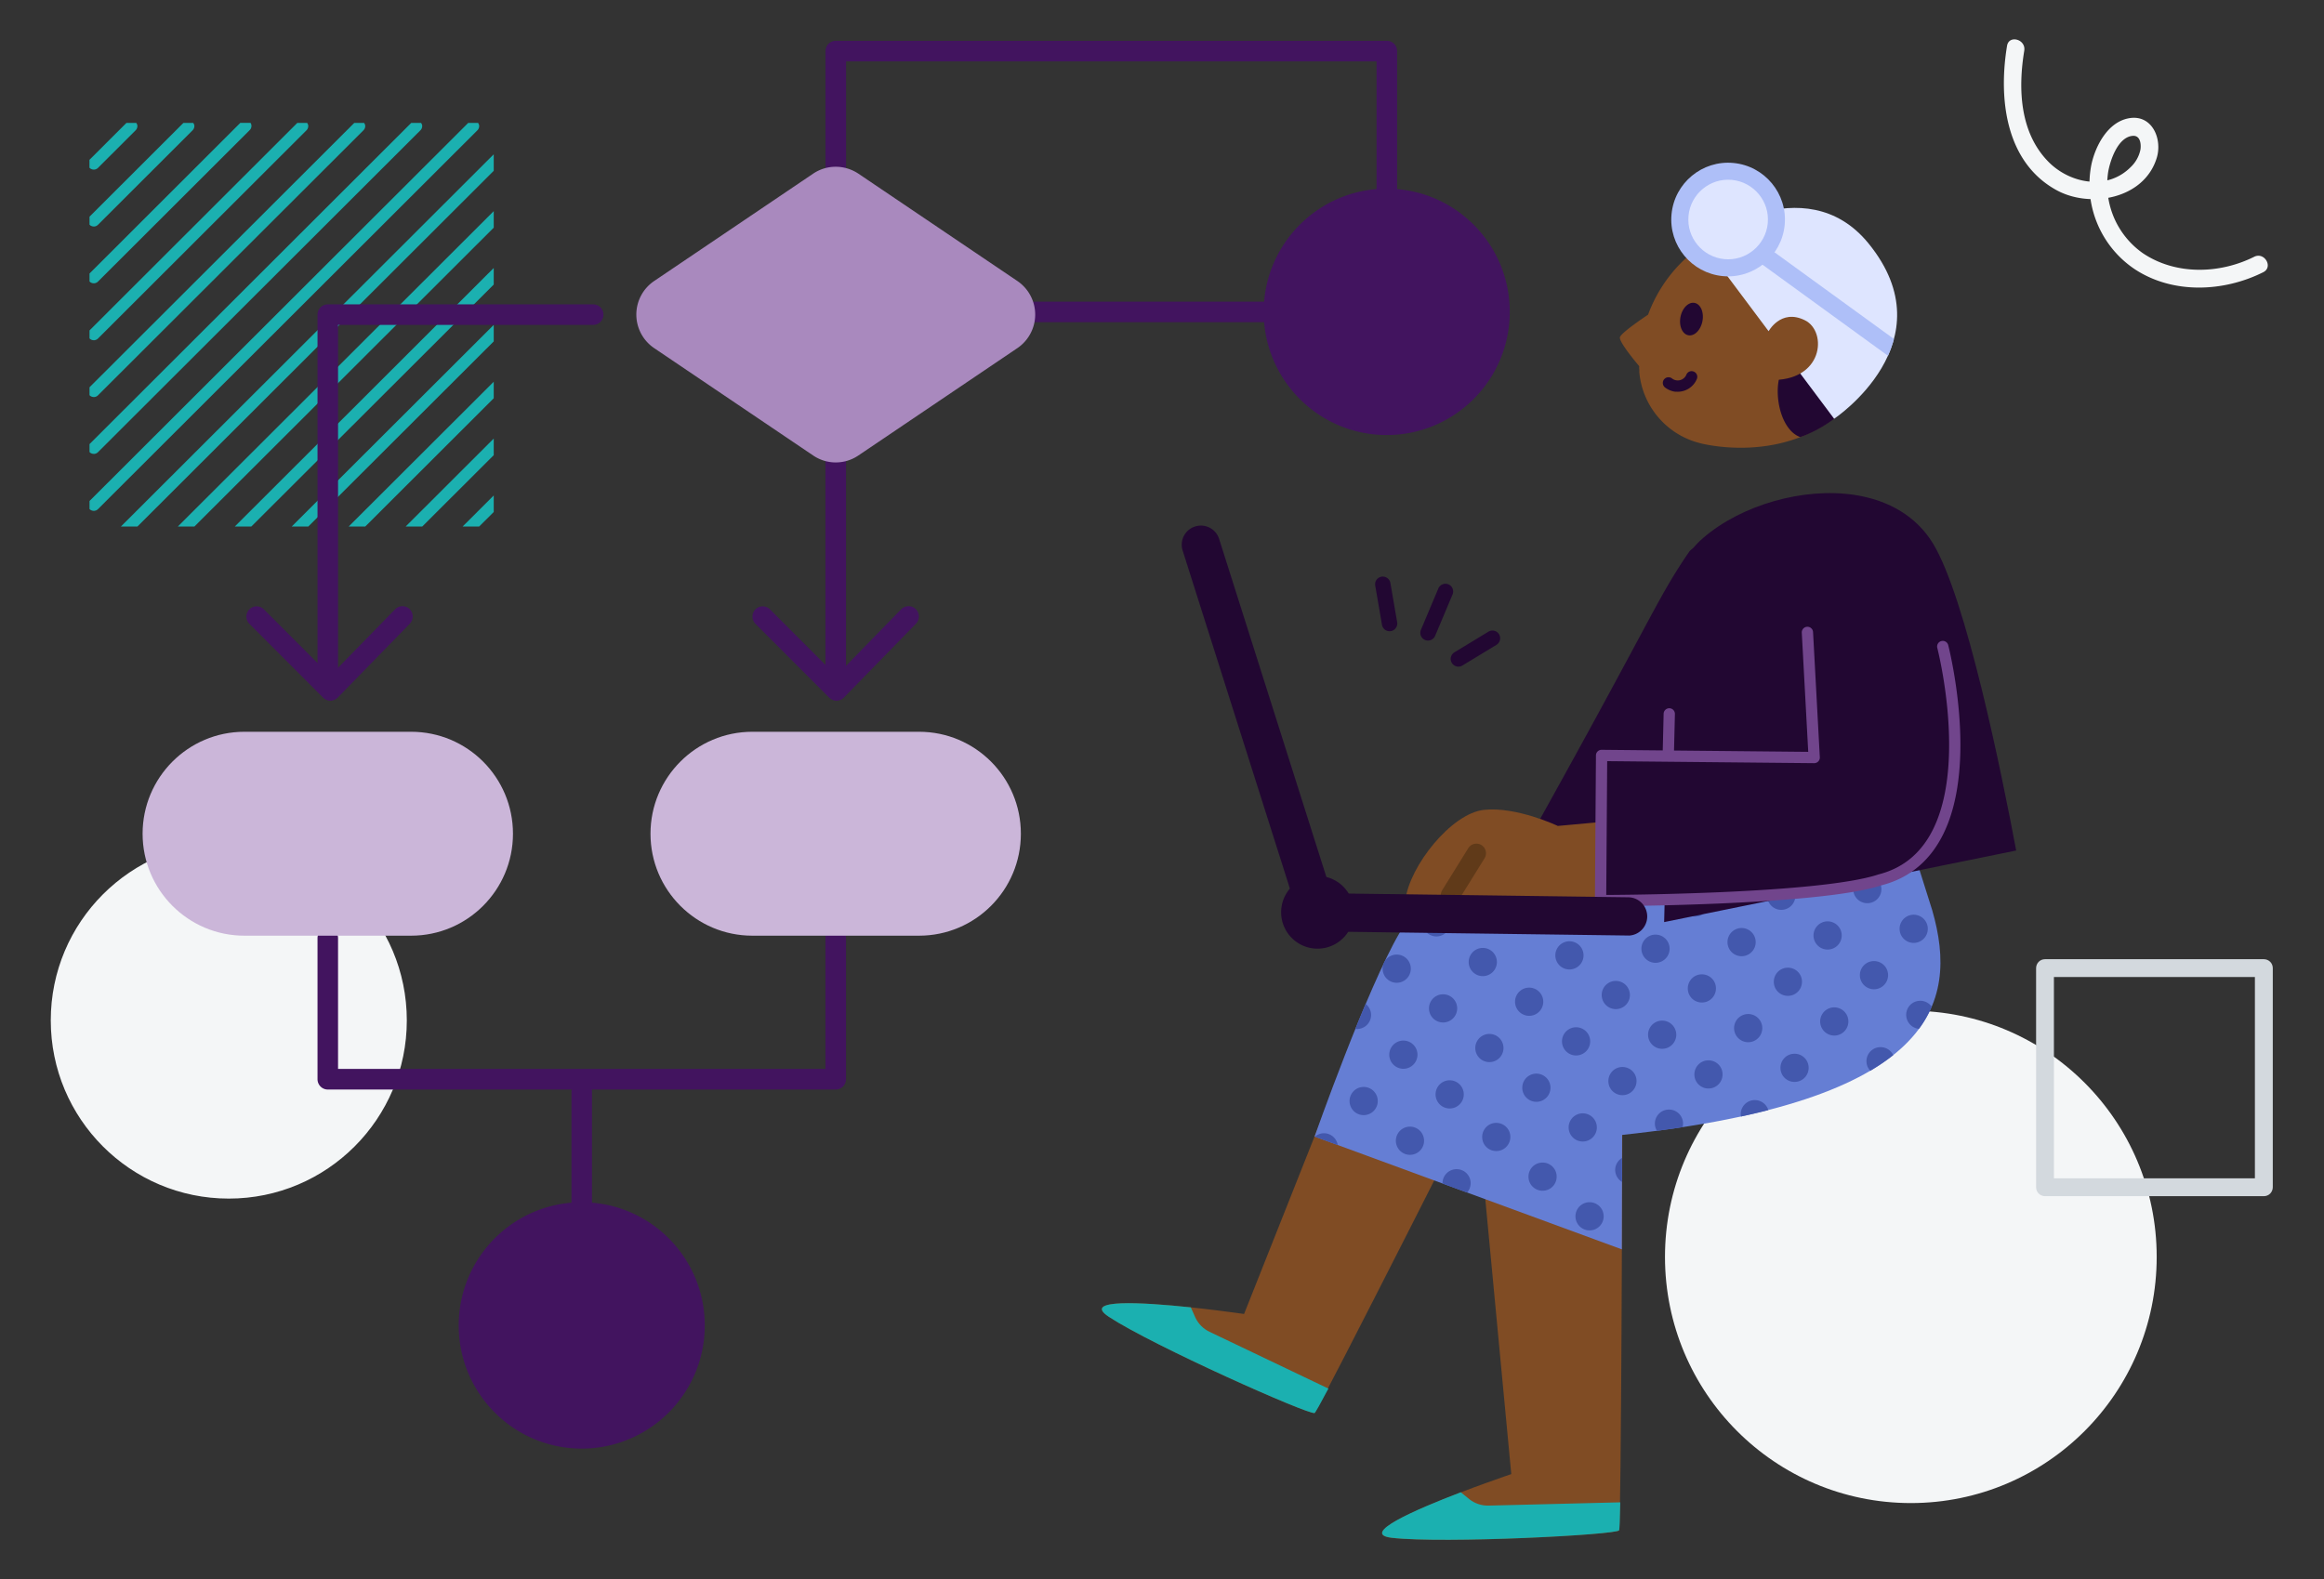 <svg xmlns="http://www.w3.org/2000/svg" fill="none" viewBox="0 0 412 280">
  <rect x="0" y="0" width="412" height="280" fill="#333333" stroke="none"/>
  <path fill="#1BB0B0" d="M51.72 93.36h2.94l32.87-32.82v-2.93L51.72 93.36Zm-20.19 0h2.94l53.06-52.99v-2.93l-56 55.92Zm10.1 0h2.93l42.97-42.9v-2.94l-45.9 45.84Zm20.19 0h2.94l22.77-22.74v-2.93L61.82 93.36ZM15.87 29.75c.05.06.11.12.18.16.17.11.37.17.58.17.27 0 .54-.11.73-.3l6.71-6.7c.19-.2.29-.46.29-.73 0-.2-.08-.38-.19-.55h-1.76l-6.53 6.52s-.01.02-.02.03v1.41l.01-.01Zm.02 59.07s-.01.02-.02.03v1.41c.05.06.11.12.18.16.17.11.37.17.58.17.27 0 .54-.11.73-.3l67.3-67.21c.19-.2.29-.46.29-.73 0-.2-.08-.38-.18-.55H83L15.89 88.82Zm71.64-11.05L71.92 93.36h2.94l12.67-12.65v-2.94ZM15.89 38.4s-.01.02-.02.03v1.41c.05.06.11.12.18.16.17.11.37.17.58.17.27 0 .54-.11.73-.3l16.81-16.79c.19-.2.29-.46.29-.73 0-.2-.08-.38-.19-.55h-1.76L15.89 38.4Zm0 10.08s-.01.02-.02.03v1.4c.05.06.11.12.18.16.17.11.37.17.58.17.27 0 .54-.11.73-.3l26.91-26.87c.1-.1.18-.21.23-.34.05-.13.08-.26.08-.4s-.03-.27-.08-.4c-.02-.05-.06-.09-.09-.14H42.6L15.89 48.48Zm71.64 42.31v-2.93l-5.51 5.5h2.93l2.58-2.57Zm-66.09 2.57h2.93l63.16-63.07v-2.93l-66.09 66Zm-5.55-34.79s-.01.02-.02.03v1.41c.05.06.11.12.18.16.17.11.37.17.58.17.27 0 .54-.11.73-.3l37-36.96c.19-.2.29-.46.29-.73 0-.2-.08-.38-.19-.55H52.7L15.89 58.57Zm0 20.16s-.01.02-.02.03v1.4c.05.06.11.12.18.16.17.11.37.17.58.17.28 0 .54-.11.73-.3l57.2-57.11c.19-.2.29-.46.29-.73 0-.2-.08-.38-.19-.55H72.9L15.89 78.73Zm0-10.08s-.01.02-.02.03v1.4c.05.06.11.12.18.16.17.11.37.17.58.17.28 0 .54-.11.73-.3l47.1-47.03c.19-.2.29-.46.29-.73 0-.2-.08-.38-.19-.55H62.8L15.89 68.65Z"/>
  <path fill="#F4F6F7" d="M40.56 212.54c17.43 0 31.56-14.15 31.56-31.6 0-17.45-14.13-31.6-31.56-31.6S9 163.48 9 180.94s14.13 31.6 31.56 31.6Zm298.2 53.99c24.07 0 43.58-19.54 43.58-43.65s-19.51-43.65-43.58-43.65c-24.07 0-43.59 19.54-43.59 43.65s19.51 43.65 43.59 43.65Z"/>
  <path fill="#D3D9DE" d="M401.34 212.11h-38.8c-.42 0-.82-.17-1.12-.46-.3-.3-.46-.7-.46-1.12v-38.86c0-.42.17-.82.46-1.12.3-.3.7-.46 1.12-.46h38.8c.42 0 .82.17 1.12.46.3.3.46.7.46 1.12v38.86c0 .42-.17.82-.46 1.12-.3.3-.7.46-1.12.46Zm-37.22-3.17h35.63v-35.69h-35.63v35.69Z"/>
  <path fill="#F4F6F7" d="M358.86 9c-1.11 6.75-.8 14.48 4.25 19.65 3.83 3.92 10.45 5.18 14.62.98.88-.83 1.49-1.92 1.73-3.11.15-1.01-.04-2.54-1.37-2.43-2.62.21-3.98 4.3-4.35 6.39-.42 2.74-.06 5.54 1.02 8.09 1.09 2.55 2.87 4.74 5.13 6.33 5.82 3.92 13.6 3.7 19.74.63 1.82-.91 3.42 1.83 1.6 2.74-7.04 3.52-16.01 3.92-22.77-.53-2.98-1.99-5.3-4.83-6.67-8.15a18.108 18.108 0 0 1-1.01-10.49c.74-3.31 2.89-7.39 6.53-8.11 4.16-.83 6.08 3.58 5.04 7-2.22 7.31-11.82 9.02-17.82 5.7-9.08-5.03-10.24-16.34-8.72-25.56.33-2.01 3.38-1.16 3.05.85V9Z"/>
  <path fill="#42145F" d="M245.85 35.29c-.48 0-.95-.19-1.29-.53-.34-.34-.53-.81-.53-1.29V10.89h-94.04v18.68c0 .48-.19.95-.53 1.29-.34.34-.8.53-1.29.53s-.95-.19-1.29-.53c-.34-.34-.53-.81-.53-1.29V9.06c0-.48.19-.95.53-1.29.34-.34.81-.53 1.29-.53h97.69c.48 0 .95.19 1.29.53.34.34.53.81.53 1.29v24.4c0 .48-.19.95-.53 1.29-.34.34-.8.53-1.29.53l-.01.01ZM148.16 193.2H58.11a1.8 1.8 0 0 1-1.29-.54c-.34-.34-.53-.81-.53-1.29v-25.01c0-.48.19-.95.53-1.29a1.832 1.832 0 0 1 2.58 0c.34.34.53.81.53 1.29v23.18h86.41v-23.18c0-.48.19-.95.53-1.29a1.832 1.832 0 0 1 2.58 0c.34.34.53.81.53 1.29v25.01c0 .24-.05.48-.14.7a1.814 1.814 0 0 1-1.68 1.13Z"/>
  <path fill="#42145F" d="M103.13 215.01a1.8 1.8 0 0 1-1.29-.54c-.34-.34-.53-.81-.53-1.29v-19.53c0-.48.19-.95.53-1.29.34-.34.81-.54 1.29-.54s.95.19 1.29.54c.34.34.53.81.53 1.29v19.53c0 .48-.19.95-.53 1.29-.34.34-.81.54-1.29.54ZM224.04 57.13h-40.52c-.48 0-.95-.19-1.29-.53a1.832 1.832 0 0 1 0-2.58c.34-.34.8-.53 1.29-.53h40.52c.48 0 .95.19 1.29.53a1.832 1.832 0 0 1 0 2.58c-.34.34-.81.53-1.29.53Zm-75.88 63.88c-.48 0-.95-.19-1.29-.53-.34-.34-.53-.81-.53-1.29V78.56c0-.48.19-.95.53-1.29a1.832 1.832 0 0 1 2.58 0c.34.34.53.81.53 1.29v40.63c0 .48-.19.95-.53 1.29-.34.34-.8.53-1.29.53Zm-90.05 0c-.48 0-.95-.19-1.29-.53-.34-.34-.53-.81-.53-1.29v-63.4c0-.48.19-.95.53-1.29.34-.34.81-.53 1.29-.53h47.05c.48 0 .95.19 1.29.53a1.832 1.832 0 0 1 0 2.58c-.34.34-.81.53-1.29.53H59.93v61.57c0 .48-.19.95-.53 1.29-.34.34-.81.53-1.29.53v.01Z"/>
  <path fill="#42145F" d="M148.29 124.25a1.814 1.814 0 0 1-1.29-.54l-13.09-13.11c-.33-.34-.52-.81-.51-1.28a1.81 1.81 0 0 1 1.8-1.8c.47 0 .94.18 1.28.51l11.78 11.8 11.5-11.79c.17-.17.37-.31.59-.4.22-.09.46-.14.7-.15.24 0 .48.04.7.13.22.09.42.22.6.39.17.17.31.37.4.59.09.22.14.46.15.7a1.827 1.827 0 0 1-.52 1.3l-12.79 13.11c-.17.17-.37.31-.59.4-.22.09-.46.14-.7.15l-.01-.01Zm-89.72 0a1.814 1.814 0 0 1-1.29-.54L44.19 110.6c-.33-.34-.52-.81-.51-1.28a1.81 1.81 0 0 1 1.8-1.8c.48 0 .94.18 1.28.51l11.78 11.8 11.51-11.79c.34-.35.8-.54 1.28-.55a1.823 1.823 0 0 1 1.84 1.81c0 .48-.18.95-.52 1.3l-12.79 13.11c-.17.17-.37.31-.59.4-.22.09-.46.14-.7.15v-.01Zm187.27-47.11c12.04 0 21.81-9.78 21.81-21.84s-9.76-21.84-21.81-21.84c-12.05 0-21.81 9.78-21.81 21.84s9.76 21.84 21.81 21.84ZM103.13 256.87c12.04 0 21.81-9.78 21.81-21.84s-9.76-21.84-21.81-21.84c-12.05 0-21.81 9.78-21.81 21.84s9.76 21.84 21.81 21.84Z"/>
  <path fill="#CBB6D9" d="M72.88 129.76H43.33c-9.97 0-18.05 8.1-18.05 18.08 0 9.98 8.08 18.08 18.05 18.08h29.55c9.97 0 18.06-8.09 18.06-18.08 0-9.99-8.08-18.08-18.06-18.08Zm90.05 0h-29.55c-9.97 0-18.06 8.1-18.06 18.08 0 9.98 8.08 18.08 18.06 18.08h29.55c9.97 0 18.05-8.09 18.05-18.08 0-9.99-8.08-18.08-18.05-18.08Z"/>
  <path fill="#A989BE" d="m180.36 61.73-28.19 19.04c-1.18.8-2.58 1.23-4.01 1.23-1.43 0-2.82-.43-4-1.23l-28.19-19.04a7.191 7.191 0 0 1-3.16-5.95 7.191 7.191 0 0 1 3.16-5.95l28.19-19.04c1.18-.8 2.58-1.22 4-1.22s2.82.43 4.01 1.22l28.19 19.04a7.191 7.191 0 0 1 3.16 5.95 7.191 7.191 0 0 1-3.16 5.95Z"/>
  <path fill="#804C24" d="M267.93 261.39s-30.41 10.28-21.16 11.32c9.25 1.04 39.64-.53 40.26-1.34.39-.64.58-70.91.58-70.91l-25.03 4.39 5.34 56.54h.01Z"/>
  <path fill="#1BB0B0" d="m258.98 264.62 1.55 1.26c.96.74 2.15 1.13 3.36 1.1l23.35-.58c-.05 2.86-.12 4.82-.21 4.97-.62.8-31.01 2.37-40.26 1.32-5.83-.66 4.08-4.97 12.22-8.08l-.01.01Z"/>
  <path fill="#804C24" d="M220.55 233s-31.77-4.63-23.99.49c7.78 5.12 35.57 17.5 36.49 17.06.64-.39 32.85-64.22 32.85-64.22l-23.18-9.18L220.55 233Z"/>
  <path fill="#1BB0B0" d="m211.11 231.83.81 1.82c.52 1.1 1.4 1.98 2.5 2.51l21.08 10.07c-1.34 2.53-2.29 4.24-2.44 4.33-.92.43-28.72-11.94-36.49-17.06-4.9-3.23 5.89-2.58 14.55-1.67h-.01Z"/>
  <path fill="#657ED4" d="M248.16 165.36c9.83-11.7 28.12-9.99 42.66-6.05l49.08-6.29 2.65 8.4c4.81 16.68.33 33.92-54.98 39.83l-.05 20.29-54.47-20.01s9.23-26.21 15.11-36.18v.01Z"/>
  <path fill="#4358AD" d="M318.33 191.84c-1.38.11-2.58-.92-2.68-2.3-.11-1.38.92-2.58 2.3-2.68 1.38-.1 2.58.92 2.68 2.3.1 1.38-.92 2.58-2.3 2.68Zm-8.41-7.03a2.5 2.5 0 1 0 0-5 2.5 2.5 0 0 0 0 5Zm-6.85 8.2c-1.38.11-2.58-.92-2.68-2.3-.1-1.38.92-2.58 2.3-2.68 1.38-.1 2.58.92 2.68 2.3.1 1.38-.92 2.58-2.3 2.68Zm12.91-31.68c-1.38.11-2.58-.92-2.68-2.3-.11-1.38.92-2.58 2.3-2.68 1.38-.1 2.58.92 2.68 2.3.1 1.38-.92 2.58-2.3 2.68Zm-15.45 1.19a2.5 2.5 0 1 0 0-5 2.5 2.5 0 0 0 0 5Zm8.22 7.04a2.5 2.5 0 1 0 0-5 2.5 2.5 0 0 0 0 5Zm22.48-9.41c-1.38.11-2.58-.92-2.68-2.3-.1-1.38.92-2.58 2.3-2.68 1.38-.1 2.58.92 2.68 2.3.11 1.38-.92 2.58-2.3 2.68Zm8.03 7.05a2.5 2.5 0 1 0 0-5 2.5 2.5 0 0 0 0 5Zm-7.04 8.22a2.5 2.5 0 1 0 0-5 2.5 2.5 0 0 0 0 5Zm-8.22-7.04a2.5 2.5 0 1 0 0-5 2.5 2.5 0 0 0 0 5Zm-6.85 8.2c-1.38.11-2.58-.92-2.68-2.3-.1-1.38.92-2.58 2.3-2.68 1.38-.1 2.58.92 2.68 2.3.1 1.38-.92 2.58-2.3 2.68Zm8.03 7.05a2.5 2.5 0 1 0 0-5 2.5 2.5 0 0 0 0 5Zm-37.36 10.56c-1.38.11-2.58-.92-2.68-2.3-.1-1.38.92-2.58 2.3-2.68 1.38-.1 2.58.92 2.68 2.3.1 1.38-.92 2.58-2.3 2.68Zm-8.41-7.03a2.5 2.5 0 1 0 0-5 2.5 2.5 0 0 0 0 5Zm-7.04 8.22a2.5 2.5 0 1 0 0-5 2.5 2.5 0 0 0 0 5Zm8.22 7.04a2.5 2.5 0 1 0 0-5 2.5 2.5 0 0 0 0 5Zm4.68-38.73a2.5 2.5 0 1 0 0-5 2.5 2.5 0 0 0 0 5Zm-7.04 8.22a2.5 2.5 0 1 0 0-5 2.5 2.5 0 0 0 0 5Zm23.67 5.85c-1.38.11-2.58-.92-2.68-2.3-.1-1.38.92-2.58 2.3-2.68 1.38-.1 2.58.92 2.68 2.3.1 1.38-.92 2.58-2.3 2.68Zm-8.41-7.03a2.5 2.5 0 1 0 0-5 2.5 2.5 0 0 0 0 5Zm-7.04 8.21a2.5 2.5 0 1 0 0-5 2.5 2.5 0 0 0 0 5Zm8.22 7.04a2.5 2.5 0 1 0 0-5 2.5 2.5 0 0 0 0 5ZM257 196.56a2.5 2.5 0 1 0 0-5 2.5 2.5 0 0 0 0 5Zm-8.21-7.04a2.5 2.5 0 1 0 0-5 2.5 2.5 0 0 0 0 5Zm-7.04 8.22a2.5 2.5 0 1 0 0-5 2.5 2.5 0 0 0 0 5Zm8.21 7.04a2.5 2.5 0 1 0 0-5 2.5 2.5 0 0 0 0 5Zm4.69-38.73a2.5 2.5 0 1 0 0-5 2.5 2.5 0 0 0 0 5Zm-7.04 8.22a2.5 2.5 0 1 0 0-5 2.5 2.5 0 0 0 0 5Zm34.19 43.91a2.5 2.5 0 1 0 0-5 2.5 2.5 0 0 0 0 5Zm-10.71-38.05a2.5 2.5 0 1 0 0-5 2.5 2.5 0 0 0 0 5Zm-8.22-7.04a2.5 2.5 0 1 0 0-5 2.5 2.5 0 0 0 0 5Zm-7.04 8.22a2.5 2.5 0 1 0 0-5 2.5 2.5 0 0 0 0 5Zm8.21 7.03a2.5 2.5 0 1 0 0-5 2.5 2.5 0 0 0 0 5Zm9.24 17.82c1.38-.11 2.58.92 2.68 2.3.1 1.38-.92 2.58-2.3 2.68-1.38.1-2.58-.92-2.68-2.3-.11-1.38.92-2.58 2.3-2.68Zm-7.83-2.06c-1.38.11-2.58-.92-2.68-2.3-.1-1.38.92-2.58 2.3-2.68 1.38-.1 2.58.92 2.68 2.3.1 1.38-.92 2.58-2.3 2.68Zm-30.93-3.14c1.3-.1 2.44.82 2.64 2.09l-4.06-1.49c.39-.33.87-.55 1.42-.6Zm6.24-18.49c-.17.01-.33 0-.49-.02.6-1.48 1.21-2.97 1.83-4.43.53.41.9 1.03.96 1.76.11 1.38-.92 2.58-2.3 2.68v.01Zm46.8 22.86v4.26c-.67-.4-1.14-1.11-1.21-1.94-.08-.97.43-1.85 1.21-2.32Zm-29.53 2a2.485 2.485 0 0 1 2.05 4.14l-4.35-1.6c-.03-1.31.97-2.44 2.3-2.54Zm84.43-28.82c-.57 1.34-1.31 2.65-2.26 3.93a2.501 2.501 0 0 1-2.26-2.29c-.11-1.38.92-2.58 2.3-2.68.9-.07 1.72.36 2.22 1.04Zm-33.85 19.25c-.11-1.38.92-2.58 2.3-2.68 1.19-.09 2.25.67 2.58 1.77-1.54.4-3.15.77-4.83 1.14-.01-.08-.04-.15-.05-.22v-.01Zm-12.92-1c1.38-.11 2.58.92 2.68 2.3.02.29-.02.56-.09.82-1.47.22-2.97.44-4.53.64-.19-.32-.33-.68-.36-1.08-.11-1.38.92-2.58 2.3-2.68Zm35.21-8.39c-.11-1.38.92-2.58 2.3-2.68 1.06-.08 2 .51 2.44 1.41-1.2.95-2.55 1.88-4.07 2.78-.37-.4-.62-.91-.67-1.5v-.01Z"/>
  <path fill="#220732" d="M314.81 120.24c-.49-.17-1-.1-1.41.14l-11.61-19.92c.15-.22.3-.44.45-.67.53-.77.33-1.83-.44-2.36-.77-.53-1.83-.33-2.36.44-3.19 4.66-4.68 7.43-9.09 15.65-3.76 7-9.43 17.58-19.97 36.46l-.84 1.51 1.52.82c4.2 2.25 8.36 3.31 12.44 3.17 2.38-.08 4.73-.57 7.04-1.47 16.27-6.32 24.95-30.58 25.31-31.6a1.7 1.7 0 0 0-1.04-2.16v-.01Z"/>
  <path fill="#220732" d="M357.43 150.82c-2.51-13.38-8.89-44.96-14.8-54.53-2.86-4.63-7.65-7.58-13.86-8.53-9.01-1.38-20.04 1.76-26.84 7.64-11.16 9.78-6.66 28.68-6 31.19l-.91 36.92 62.4-12.69h.01Z"/>
  <path fill="#71458C" fill-rule="evenodd" d="M295.954 125.59c.552.014.989.472.976 1.024l-.53 21.81a1 1 0 0 1-2-.048l.53-21.81a1.001 1.001 0 0 1 1.024-.976Z" clip-rule="evenodd"/>
  <path fill="#804C24" d="m297.87 144.47-21.7 1.99s-7.32-3.48-13.11-2.85c-5.79.64-13.19 9.98-13.92 16.03-.14 1.12 20.03.06 29.56-.15l14.81.2 4.36-15.22Z"/>
  <path fill="#603A19" d="M257.18 160.43c-.32.01-.66-.07-.95-.25a1.7 1.7 0 0 1-.55-2.34l4.63-7.46a1.7 1.7 0 0 1 2.89 1.79l-4.63 7.46c-.31.5-.84.78-1.38.8h-.01Z"/>
  <path fill="#220732" d="m320.42 112.14 1.2 22.19-37.69-.37-.18 25.74s38.58-.03 49.54-3.68c20.47-5.23 11.12-41.39 11.12-41.39"/>
  <path fill="#71458C" fill-rule="evenodd" d="M320.366 111.142a1 1 0 0 1 1.053.944l1.2 22.19a1.002 1.002 0 0 1-1.009 1.054l-36.687-.36-.166 23.726.665-.004a563.41 563.41 0 0 0 18.946-.462c5.498-.232 11.327-.577 16.458-1.09 5.158-.516 9.524-1.195 12.148-2.069l.068-.02c4.786-1.222 7.826-4.234 9.722-8.141 1.913-3.943 2.653-8.791 2.763-13.569.108-4.766-.412-9.385-.963-12.821a78.129 78.129 0 0 0-.77-4.115 51.615 51.615 0 0 0-.328-1.429l-.019-.074-.004-.017-.001-.004a1 1 0 0 1 1.936-.501l-.968.25.968-.25.001.003.001.006.006.021.021.083.076.312c.065.273.157.671.266 1.178a79.98 79.98 0 0 1 .789 4.221c.563 3.507 1.1 8.255.988 13.183-.112 4.915-.872 10.088-2.963 14.396-2.104 4.335-5.562 7.799-10.991 9.197-2.858.946-7.409 1.636-12.547 2.15-5.185.519-11.056.866-16.573 1.098a564.082 564.082 0 0 1-20.262.471l-.327.001h-.112l-.001-1 .001 1a1.002 1.002 0 0 1-1.001-1.007l.18-25.74a.997.997 0 0 1 1.01-.993l36.624.36-1.143-21.126a1 1 0 0 1 .945-1.052Z" clip-rule="evenodd"/>
  <path fill="#220732" d="M288.75 165.89h-.17l-55.06-.73a3.39 3.39 0 0 1-3.19-2.37l-20.67-65.17c-.57-1.79.42-3.7 2.21-4.26 1.78-.57 3.7.42 4.26 2.21l19.93 62.84 52.61.7c1.87.02 3.37 1.56 3.35 3.44a3.395 3.395 0 0 1-3.27 3.35v-.01Z"/>
  <path fill="#220732" d="M233.57 168.22a6.45 6.45 0 1 0 0-12.9 6.45 6.45 0 0 0 0 12.9Zm19.64-54.63a1.372 1.372 0 0 1-1.31-1.9l3.09-7.34c.29-.69 1.1-1.02 1.79-.73.69.29 1.02 1.09.73 1.79l-3.09 7.34c-.21.51-.7.82-1.21.83v.01Zm5.39 4.62a1.37 1.37 0 0 1-.76-2.54l6.03-3.66a1.37 1.37 0 0 1 1.88.46c.39.64.19 1.48-.46 1.88l-6.03 3.66c-.21.13-.43.19-.66.2Zm-12.21-6.28c-.67.02-1.27-.45-1.39-1.13l-1.2-6.96c-.13-.74.37-1.45 1.11-1.58.74-.12 1.45.37 1.58 1.11l1.2 6.96a1.369 1.369 0 0 1-1.3 1.6Z"/>
  <path fill="#804C24" d="M333.12 61.36c1.62-10.44-5.53-20.21-15.97-21.83-3.71-.57-7.5-.05-10.91 1.52a25.627 25.627 0 0 0-14.07 14.75c-.1.07-4.8 3.18-4.99 4.01-.18.83 2.93 4.54 3.43 5.13-.04.27 0 .56.02.82l-.02.14c.5 6.09 4.83 11.19 10.76 12.68 0 0 15.35 4.22 26.22-6.53 2.95-2.87 4.89-6.63 5.53-10.7v.01Z"/>
  <path fill="#220732" d="M301.807 56.958c.307-1.583-.315-3.035-1.389-3.243-1.073-.208-2.192.907-2.499 2.49-.306 1.583.315 3.035 1.389 3.243 1.073.208 2.192-.907 2.499-2.49ZM297.09 69.45c1.56.15 3.1-.73 3.73-2.25a1 1 0 0 0-.55-1.31.997.997 0 0 0-1.31.55c-.35.84-1.3 1.24-2.15.9a1.54 1.54 0 0 1-.39-.23c-.44-.34-1.07-.27-1.42.17-.34.44-.27 1.07.17 1.42.27.21.56.38.88.51.34.14.69.23 1.04.26v-.02Zm7.18-28.79s12.01 8.48 9.19 18.22c8.64 3.64 2.19 7.4 2.19 7.4-1.29 3.48-.02 9.92 3.46 11.21.13.05 0 0 .04.02 0 0 8.34-2.59 12.24-10.72 3.9-8.14 2.13-18.4-4.64-23.5-6.77-5.1-18.13-5.26-22.49-2.62l.01-.01Z"/>
  <path fill="#DEE5FF" d="m325.16 74.26-23.61-31.55s18.36-13.44 29.69.44c14.29 17.52-6.08 31.11-6.08 31.11Z"/>
  <path fill="#AEBFF8" d="m334.7 63.09-26.2-19.03 1.78-2.45 25.48 18.5c-.27 1.03-.63 2.03-1.05 2.97l-.01.01Z"/>
  <path fill="#DEE5FF" d="M306.36 47.49a8.56 8.56 0 1 0 0-17.12 8.56 8.56 0 0 0 0 17.12Z"/>
  <path fill="#AEBFF8" d="M296.33 37.98c.52-5.53 5.45-9.61 10.98-9.08 5.53.52 9.61 5.45 9.08 10.98-.53 5.53-5.45 9.61-10.98 9.08-5.53-.53-9.61-5.45-9.08-10.98Zm3.01.28c-.37 3.87 2.49 7.32 6.36 7.69 3.87.37 7.32-2.49 7.69-6.36.37-3.87-2.49-7.32-6.36-7.69-3.87-.37-7.32 2.49-7.69 6.36Z"/>
  <path fill="#804C24" d="M313.45 58.88s2.2-4.27 6.56-2.07c3.99 2.01 3.28 10.95-6.37 10.56"/>
</svg>
